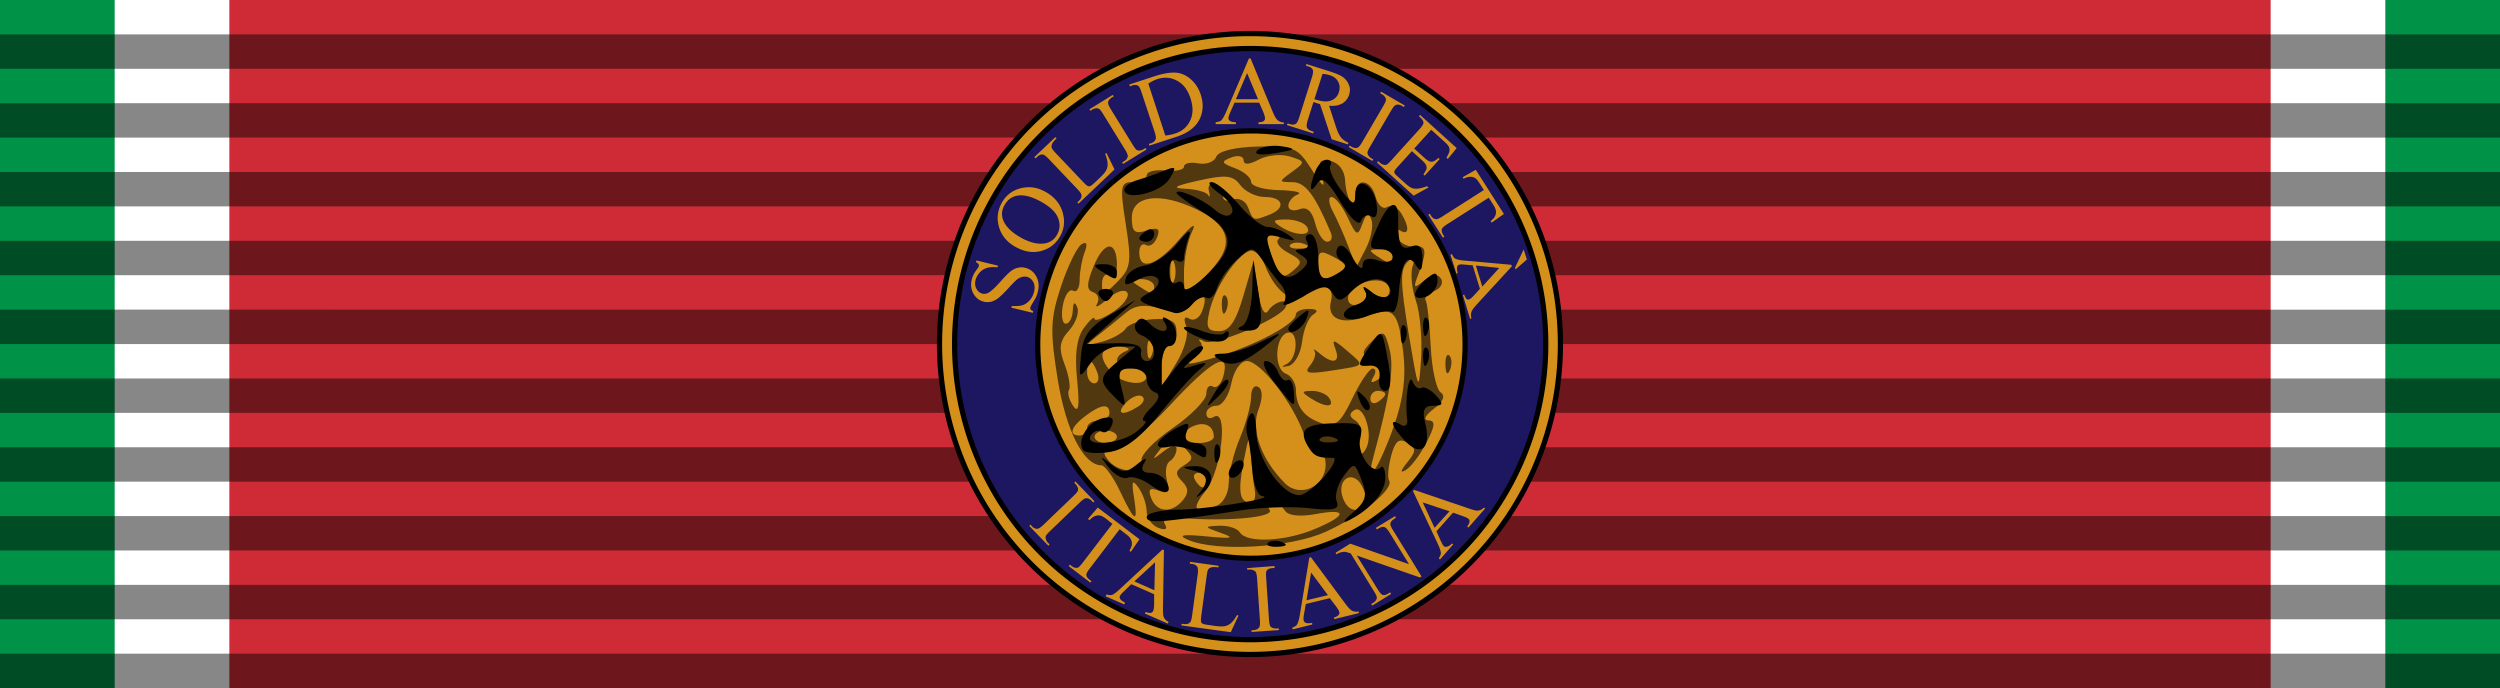 <svg xmlns="http://www.w3.org/2000/svg" width="218" height="60" version="1.0"><path style="opacity:1;fill:#fff;fill-opacity:1;fill-rule:nonzero;stroke:none;stroke-width:2;stroke-linecap:round;stroke-linejoin:round;stroke-miterlimit:4;stroke-dasharray:none;stroke-dashoffset:0;stroke-opacity:.486" d="M0 0h218v60H0z"/><path style="opacity:1;fill:#009246;fill-opacity:1;fill-rule:nonzero;stroke:none;stroke-width:2;stroke-linecap:round;stroke-linejoin:round;stroke-miterlimit:4;stroke-dasharray:none;stroke-dashoffset:0;stroke-opacity:.486" d="M208 0h10v60h-10z"/><path style="opacity:1;fill:#ce2b37;fill-opacity:1;fill-rule:nonzero;stroke:none;stroke-width:2;stroke-linecap:round;stroke-linejoin:round;stroke-miterlimit:4;stroke-dasharray:none;stroke-dashoffset:0;stroke-opacity:.486" d="M20 0h178v60H20z"/><path style="opacity:1;fill:#009246;fill-opacity:1;fill-rule:nonzero;stroke:none;stroke-width:2;stroke-linecap:round;stroke-linejoin:round;stroke-miterlimit:4;stroke-dasharray:none;stroke-dashoffset:0;stroke-opacity:.486" d="M0 0h10v60H0z"/><path style="opacity:1;fill:#000;fill-opacity:.471;fill-rule:nonzero;stroke:none;stroke-width:2;stroke-linecap:round;stroke-linejoin:round;stroke-miterlimit:4;stroke-dasharray:none;stroke-dashoffset:0;stroke-opacity:.486" d="M0 3v3h218V3H0zm0 6v3h218V9H0zm0 6v3h218v-3H0zm0 6v3h218v-3H0zm0 6v3h218v-3H0zm0 6v3h218v-3H0zm0 6v3h218v-3H0zm0 6v3h218v-3H0zm0 6v3h218v-3H0zm0 6v3h218v-3H0z"/><path style="opacity:1;fill:#d5901b;fill-opacity:1;fill-rule:nonzero;stroke:#000;stroke-width:.455;stroke-linecap:round;stroke-linejoin:round;stroke-miterlimit:4;stroke-dasharray:none;stroke-dashoffset:0;stroke-opacity:1" d="M313.068 111.085a27.045 27.045 0 1 1-54.09 0 27.045 27.045 0 1 1 54.09 0z" transform="matrix(1.001 0 0 1.001 -177.312 -81.198)"/><path transform="matrix(.953 0 0 .953 -163.564 -75.858)" d="M313.068 111.085a27.045 27.045 0 1 1-54.09 0 27.045 27.045 0 1 1 54.09 0z" style="opacity:1;fill:#1d1660;fill-opacity:1;fill-rule:nonzero;stroke:#000;stroke-width:.477;stroke-linecap:round;stroke-linejoin:round;stroke-miterlimit:4;stroke-dasharray:none;stroke-dashoffset:0;stroke-opacity:1"/><path style="opacity:1;fill:#d5901b;fill-opacity:1;fill-rule:nonzero;stroke:#000;stroke-width:.661;stroke-linecap:round;stroke-linejoin:round;stroke-miterlimit:4;stroke-dasharray:none;stroke-dashoffset:0;stroke-opacity:1" d="M313.068 111.085a27.045 27.045 0 1 1-54.09 0 27.045 27.045 0 1 1 54.09 0z" transform="translate(-87.947 -46.49) scale(.689)"/><path d="m248.65 98.351 2.895.694-.055.228c-.573-.059-1.048-.032-1.423.08a2.13 2.13 0 0 0-.98.63c-.278.308-.462.651-.553 1.03-.102.428-.056.813.138 1.156.194.342.458.553.791.633.255.061.51.028.761-.098.37-.182.927-.69 1.671-1.526.607-.681 1.057-1.138 1.35-1.37.293-.233.61-.39.951-.47a2.15 2.15 0 0 1 1.013-.003c.633.152 1.12.528 1.462 1.13.341.602.419 1.29.234 2.063a4.132 4.132 0 0 1-.22.672c-.051.123-.19.37-.415.74-.226.37-.352.608-.377.715a.332.332 0 0 0 .034.266c.047.075.164.15.35.224l-.054.229-2.87-.688.054-.228c.627.037 1.11 0 1.453-.11.341-.109.656-.326.942-.651.287-.325.484-.71.59-1.155.123-.514.085-.953-.115-1.316-.2-.364-.486-.59-.856-.679a1.343 1.343 0 0 0-.664.02 1.91 1.91 0 0 0-.713.388c-.162.131-.53.507-1.102 1.127-.573.62-1.015 1.052-1.326 1.298-.311.245-.63.411-.955.499-.325.087-.661.09-1.007.007-.6-.144-1.063-.499-1.387-1.064-.324-.564-.4-1.203-.23-1.915.107-.444.329-.89.666-1.335.158-.206.248-.356.271-.45a.378.378 0 0 0-.033-.286c-.047-.083-.163-.169-.346-.256l.054-.229zM255.5 88.531c-.283.016-.59.052-.875.125-1.143.291-1.978.936-2.531 1.906-.558.978-.72 1.99-.469 3.063.289 1.236 1.031 2.198 2.219 2.875 1.161.662 2.306.877 3.437.594 1.131-.284 2.007-.94 2.594-1.969.58-1.018.685-2.106.344-3.25-.342-1.144-1.083-2.04-2.219-2.688-.827-.471-1.65-.702-2.5-.656zm-.625 1.094c.755.055 1.603.36 2.563.906 1.18.673 1.9 1.387 2.187 2.156.287.77.244 1.517-.156 2.22-.375.657-.928 1.04-1.656 1.156-.956.146-2.03-.117-3.25-.813-1.192-.68-1.983-1.457-2.313-2.313-.266-.687-.194-1.362.188-2.03.406-.714.988-1.131 1.718-1.25.23-.037.467-.05.719-.032zM265.927 84.051l.183-.112 1.075 2.2-4.831 4.592-.162-.17.235-.223c.264-.25.37-.516.32-.796-.028-.159-.212-.417-.55-.772l-3.826-4.026c-.37-.39-.645-.593-.824-.61-.248-.02-.49.08-.726.305l-.235.223-.162-.17 2.825-2.685.162.17c-.334.312-.537.564-.61.755-.072.191-.086.359-.041.504.044.145.242.403.595.774l3.726 3.92c.242.255.432.406.572.455.098.029.2.023.306-.02.105-.042.36-.254.761-.636l.456-.433c.478-.454.78-.809.907-1.063a1.81 1.81 0 0 0 .172-.878c-.01-.331-.12-.766-.328-1.304zM271.348 83.264l.124.2-3.14 1.935-.123-.2.26-.16c.302-.186.467-.41.495-.67.016-.17-.112-.473-.383-.913l-2.918-4.733c-.23-.37-.404-.601-.524-.691a.572.572 0 0 0-.365-.096c-.211.011-.404.07-.577.177l-.259.16-.123-.2 3.139-1.936.123.2-.265.163c-.298.185-.462.407-.49.668-.019.17.107.476.378.915l2.918 4.734c.23.37.404.601.524.691a.568.568 0 0 0 .37.093c.208-.01.399-.067.571-.174l.265-.163zM274.844 73.156c-.64.038-1.428.198-2.344.5l-3.344 1.094.094.25.313-.125c.309-.102.566-.094.78.031.156.092.301.396.47.906l1.75 5.282c.152.462.2.775.156.937-.072.269-.28.48-.625.594l-.313.094.094.219 3.656-1.188c1.588-.523 2.63-1.361 3.125-2.469.44-.991.469-2.05.094-3.187-.28-.848-.743-1.544-1.344-2.063-.6-.519-1.24-.807-1.969-.875a4 4 0 0 0-.593 0zm-.563.688c.449.032.898.182 1.313.406.83.448 1.409 1.214 1.781 2.344.37 1.121.368 2.11-.031 2.969-.4.857-1.068 1.442-2 1.75a6.342 6.342 0 0 1-1.344.28l-2.281-6.968c.423-.269.826-.474 1.187-.594.483-.159.927-.22 1.375-.187zM285.219 71.25l-3.031 7.094c-.263.622-.503 1.047-.72 1.25-.105.101-.358.155-.718.219v.25h2.719v-.25c-.415-.03-.688-.089-.813-.188-.125-.1-.187-.213-.187-.344 0-.165.074-.415.219-.75l.593-1.344h3.313l.531 1.22c.17.401.25.72.25.906 0 .14-.067.246-.188.343-.12.098-.344.14-.687.156v.25h3.406v-.218c-.351-.022-.647-.141-.844-.313-.196-.171-.415-.55-.656-1.125l-2.969-7.156h-.218zm-.25 1.969 1.469 3.5h-2.97l1.5-3.5zM292.938 72l-.094.219.312.094c.31.098.524.24.625.468.074.161.039.515-.125 1.031l-1.687 5.313c-.148.468-.282.746-.406.844-.221.178-.497.203-.844.094l-.313-.094-.094.219 3.532 1.124.062-.218-.312-.125c-.307-.097-.497-.243-.594-.469-.073-.16-.039-.515.125-1.031l.75-2.375c.063.024.128.041.188.062.06.021.103.046.156.063.129.04.323.099.531.156l1.563 4.719 2.187.687.063-.219c-.433-.19-.747-.421-.97-.687-.221-.266-.47-.743-.687-1.406l-.937-2.875c.738.065 1.335-.046 1.781-.313.446-.267.747-.652.906-1.156.15-.472.15-.911-.031-1.344a2.415 2.415 0 0 0-.844-1.062c-.373-.258-1.003-.505-1.875-.781L292.937 72zm2.156 1.313c.423.05.735.113.969.187.528.167.905.453 1.125.875.219.422.256.894.093 1.406-.166.525-.495.881-1 1.094-.504.213-1.155.185-1.937-.063-.037-.011-.1-.01-.156-.03a5.332 5.332 0 0 0-.188-.063l1.094-3.406zM301.902 84.796l-.118.203-3.185-1.86.118-.202.263.153c.307.18.583.22.826.122.156-.066.364-.321.624-.767l2.804-4.802c.22-.377.34-.64.364-.788a.572.572 0 0 0-.088-.367 1.203 1.203 0 0 0-.427-.426l-.263-.153.118-.203 3.185 1.86-.118.202-.269-.157c-.303-.177-.577-.216-.82-.118-.16.063-.37.318-.63.764l-2.803 4.802c-.22.377-.341.639-.364.787a.568.568 0 0 0 .093.37c.106.18.246.32.422.423l.268.157zM309.671 80.818l-2.283 2.523 1.403 1.269c.364.33.657.494.878.495.294.004.615-.168.963-.515l.174.157-2.01 2.222-.174-.158c.237-.35.374-.589.41-.717a.795.795 0 0 0-.044-.51c-.072-.179-.241-.39-.508-.63l-1.403-1.27-1.904 2.104c-.255.282-.398.466-.428.55a.4.4 0 0 0 0 .265c.03.092.132.218.308.377l1.083.98c.36.327.645.539.854.636.208.097.455.14.739.13.37-.02.835-.132 1.394-.34l.188.17-1.999 1.103-4.918-4.451.158-.175.226.205c.15.136.326.23.526.28.146.04.282.026.409-.041.127-.068.331-.257.612-.568l3.752-4.146c.367-.405.552-.692.555-.86.001-.227-.13-.46-.394-.699l-.226-.204.158-.174 4.918 4.45-1.194 1.462-.184-.166c.238-.395.374-.692.407-.89.034-.198.002-.4-.095-.609-.083-.16-.283-.384-.6-.67l-1.75-1.585zM319.422 92.113l-1.65 1.166-.13-.204c.274-.23.454-.42.54-.57.136-.242.195-.487.176-.733-.02-.247-.124-.52-.315-.82l-.652-1.022-5.545 3.535c-.447.284-.694.51-.743.677-.064.23-.006.487.174.77l.16.25-.198.127-1.962-3.078.199-.126.163.257c.196.307.427.465.695.476.164.005.45-.122.856-.38l5.546-3.535-.556-.873c-.216-.339-.395-.564-.536-.675a1.177 1.177 0 0 0-.694-.227c-.277-.01-.588.078-.932.262l-.13-.203 1.757-1 3.777 5.926zM312.452 97.496l-.204.077.798 2.545.177-.074c-.096-.402-.122-.659-.08-.81.041-.15.112-.253.214-.295.129-.054.346-.073.648-.044l1.232.104.97 3.16-.825.902c-.266.29-.472.452-.617.512a.334.334 0 0 1-.341-.04c-.111-.082-.216-.285-.328-.604l-.177.075.971 3.191.178-.074c-.085-.34-.083-.604-.005-.846.077-.241.308-.572.688-.986l4.733-5.144-.067-.215-6.396-.569c-.561-.048-.971-.156-1.192-.295-.11-.067-.224-.25-.377-.57zm9.623-.62-1.162 2.46.067.214 1.525-1.325-.43-1.349zm-6.419 2.157 3.148.32-2.28 2.503-.868-2.823zM261.938 128l-.157.156.188.219c.14.146.256.327.312.531a.56.56 0 0 1-.031.375c-.062.137-.249.354-.563.656l-4 3.844c-.371.358-.644.542-.812.563-.26.028-.503-.057-.75-.313l-.219-.25-.156.188 2.563 2.656.156-.188-.219-.218a1.078 1.078 0 0 1-.281-.5c-.04-.15-.047-.303 0-.406.062-.137.248-.354.562-.657l4-3.844c.372-.358.642-.544.813-.562.26-.028.537.09.781.344l.188.219.187-.157-2.563-2.656zm45.437 1.125-.156.156 3.281 6.969c.29.61.46 1.079.469 1.375.005.147-.09.377-.281.688l.156.156 1.781-2.031-.156-.125c-.298.29-.53.41-.688.437-.157.027-.308.025-.406-.063-.123-.11-.252-.357-.406-.687l-.594-1.313 2.219-2.5 1.25.438c.413.14.704.282.844.406.104.093.132.19.125.344-.008.155-.098.389-.313.656l.156.156 2.25-2.562-.156-.125c-.25.248-.522.373-.781.406-.26.033-.66-.079-1.25-.281l-7.344-2.5zm1.156 1.688 3.594 1.187-2 2.219-1.594-3.406zm-43.594.687-1.312 1.531.219.156c.26-.291.518-.475.781-.562.263-.087.495-.1.719-.031.17.055.43.193.75.437l.812.656-4 5.22c-.292.383-.5.604-.656.655-.255.083-.523.002-.813-.218l-.25-.188-.156.188 2.906 2.219.157-.188-.25-.188c-.266-.202-.418-.417-.438-.656-.011-.173.148-.454.469-.875l4-5.25.969.75c.282.216.46.432.562.656.103.225.139.476.094.75-.028.17-.134.408-.313.72l.188.155 1.156-1.687-5.594-4.25zm39.875 1.156-2.562 1.563.125.219.281-.157c.289-.177.524-.225.75-.156.17.05.41.3.688.75l2.594 4.219-7.875-2.75-1.97 1.219.094.218c.213-.13.407-.218.532-.25.255-.062.466-.105.625-.094.158.012.415.101.781.22L302 142.75c.253.41.383.68.375.844-.014.267-.186.494-.5.687l-.25.156.125.22 2.531-1.563-.094-.219-.28.156c-.286.175-.52.255-.75.188-.167-.052-.411-.33-.688-.781l-2.781-4.5 8.468 2.937.219-.125-3.813-6.188c-.252-.41-.383-.68-.375-.843.015-.267.19-.497.5-.688l.25-.187-.125-.188zm-31.187 4.469-5.656 5.25c-.491.463-.846.745-1.125.844-.138.05-.396.024-.75-.063l-.094.25 2.5 1.094.094-.25c-.368-.195-.582-.359-.656-.5-.075-.141-.085-.255-.032-.375.067-.151.234-.346.5-.594l1.031-1 3.063 1.344v1.313c-.007.436-.05.735-.125.906a.486.486 0 0 1-.313.281c-.15.04-.367-.002-.687-.125l-.125.219 3.094 1.344.094-.22c-.313-.16-.515-.357-.625-.593-.111-.236-.137-.657-.125-1.281l.125-7.75-.188-.094zm19.906 1.031-.219.063-1.25 7.594c-.106.666-.245 1.157-.406 1.406-.078.124-.29.259-.625.406l.063.219 2.625-.656-.031-.22c-.41.07-.7.068-.844 0a.493.493 0 0 1-.281-.312c-.04-.16-.03-.422.03-.781l.25-1.438 3.22-.78.812 1.062c.26.35.424.631.469.812.033.136 0 .252-.094.375-.094.124-.296.246-.625.344l.031.219 3.313-.813-.031-.219c-.347.064-.644.026-.875-.093-.232-.12-.535-.436-.907-.938l-4.625-6.25zm-16.219.625-.03.25.312.031c.323.043.548.17.687.375.1.15.134.499.063 1.032l-.75 5.5c-.065.486-.144.783-.25.906-.187.214-.452.298-.813.25l-.344-.031-.03.219 6.624.906 1.031-2.219-.187-.094c-.288.5-.562.878-.813 1.094-.25.216-.535.345-.812.406-.277.062-.72.056-1.375-.031l-.625-.094c-.55-.073-.87-.131-.969-.187a.466.466 0 0 1-.219-.219c-.05-.139-.046-.402 0-.75l.72-5.344c.067-.507.133-.843.218-.969.085-.125.212-.217.406-.28.194-.065.517-.065.969 0l.031-.22-3.844-.53zm-4.687.063-.094 3.75-2.687-1.188 2.781-2.562zm16.031.5-3.687.281.031.219.281-.031c.203-.015.401.036.594.125.136.066.232.147.281.25.065.135.126.408.156.843l.375 5.563c.036.515-.001.826-.093.969-.146.218-.396.35-.75.375l-.281.03v.22l3.687-.25-.031-.22h-.313a1.065 1.065 0 0 1-.562-.093.553.553 0 0 1-.281-.25c-.065-.135-.126-.44-.157-.875l-.375-5.531c-.036-.515-.033-.858.063-1 .146-.218.4-.32.75-.344l.312-.031v-.25zm4.906.875 2.25 3.031-2.875.688.625-3.72z" style="font-size:13px;font-style:normal;font-variant:normal;font-weight:400;font-stretch:normal;text-align:center;line-height:125%;writing-mode:lr-tb;text-anchor:middle;fill:#d5901b;fill-opacity:1;stroke:none;stroke-width:1px;stroke-linecap:butt;stroke-linejoin:miter;stroke-opacity:1;font-family:Times New Roman" transform="matrix(.65 0 0 .65 -76.484 -41.216)"/><path style="fill:#d5901b;fill-opacity:1" d="M279.689 136.77c-5.466-1.077-9.993-3.871-14.685-9.065-9.291-10.284-9.599-24.136-.778-35.037 7.149-8.833 19.057-12.365 29.782-8.831 4.95 1.63 9.625 4.984 8.803 6.314-.339.548-.137.7.448.339 1.331-.823 5.841 4.445 7.783 9.09.804 1.926 1.463 6.34 1.463 9.807 0 5.223-.583 7.423-3.395 12.817-1.866 3.582-3.329 6.652-3.25 6.823.08.17-.025.216-.233.1-.207-.116-2.39 1.175-4.85 2.867-2.46 1.693-6.79 3.695-9.623 4.449-5.712 1.52-5.436 1.513-11.465.326zm-2.997-3.615c-.722-.29-1.584-.254-1.917.079-.332.332.259.568 1.313.525 1.165-.048 1.402-.285.604-.604zm6.026-8.317c.242-1.65.068-3-.387-3-.454 0-.826 1.35-.826 3 0 3.856.647 3.856 1.213 0zm23.974-1.683c-.722-.29-1.584-.254-1.917.079-.332.332.259.568 1.313.525 1.165-.048 1.402-.285.604-.604zm-40-1c-.722-.29-1.584-.254-1.917.079-.332.332.259.568 1.313.525 1.165-.048 1.402-.285.604-.604zm13.21-.484c-.668-1.08-2.397-1.08-2.397 0 0 .458.655.833 1.456.833.8 0 1.224-.375.94-.833zm24.207-3.562c-.333-.333-.569.258-.526 1.312.048 1.165.285 1.402.605.604.289-.722.253-1.584-.08-1.916zm-39.104-4.271c-.792-1.282-1.5-1.282-1.5 0 0 .55.476 1 1.059 1 .582 0 .78-.45.44-1zm6.5-.215c0-.432-.81-.785-1.8-.785s-2.393-.563-3.118-1.25c-1.087-1.031-1.103-.893-.093.785 1.167 1.942 5.01 2.9 5.01 1.25zm10 .215c0-.55-.477-1-1.06-1-.582 0-.78.45-.44 1 .791 1.281 1.5 1.281 1.5 0zm26.604-1.73c-.333-.332-.569.259-.526 1.313.048 1.165.285 1.402.605.604.289-.722.253-1.584-.08-1.916zm-34-1c-.333-.332-.569.259-.526 1.313.048 1.165.285 1.402.605.604.289-.722.253-1.584-.08-1.916zm31.396-1.83c0-1.407-.408-2.306-.907-1.998-.498.308-.67 1.46-.383 2.559.72 2.751 1.29 2.504 1.29-.56zm-22.508.571c.35-.567-.05-.734-.94-.393-1.733.665-2.05 1.382-.611 1.382.517 0 1.215-.445 1.551-.989zm7.89-.563c.34-.89.173-1.292-.394-.941-.544.336-.988 1.034-.988 1.552 0 1.438.716 1.121 1.381-.611zm-14.778-2.177c-.333-.333-.569.258-.526 1.312.048 1.165.285 1.402.605.604.289-.722.253-1.584-.08-1.916zm-.604-1.888c0-.21-.9-.383-2-.383s-2 .408-2 .906c0 .499.9.671 2 .383 1.1-.287 2-.695 2-.906zm2.604-1.112c-.333-.333-.569.258-.526 1.312.048 1.165.285 1.402.605.604.289-.722.253-1.584-.08-1.916zm13.888.74c.35-.567-.05-.734-.94-.393-1.733.665-2.05 1.382-.611 1.382.517 0 1.215-.445 1.551-.989zm-22.966-1.818c-.308-.308-1.115 0-1.793.683-.98.987-.866 1.102.56.56.986-.376 1.54-.935 1.233-1.243zm37.163-2.943c-.252-.963-.457-.175-.457 1.75s.205 2.712.457 1.75c.251-.963.251-2.538 0-3.5zm-2.69 1.75c0-.55-.476-1-1.058-1-.583 0-.781.45-.441 1 .791 1.281 1.5 1.281 1.5 0zm1-4c0-.55-.476-1-1.058-1-.583 0-.781.45-.441 1 .791 1.281 1.5 1.281 1.5 0zm-8.71-4c-.287-1.1-.936-2-1.441-2-.508 0-.44.895.152 2 1.37 2.56 1.959 2.56 1.29 0zm-5.102-.683c-.722-.29-1.584-.254-1.917.079-.332.332.259.568 1.313.525 1.165-.048 1.402-.285.604-.604zm8.813-3.817c0-.825-.436-1.5-.97-1.5-.532 0-.709.675-.392 1.5.737 1.92 1.362 1.92 1.362 0z" transform="matrix(.65 0 0 .65 -76.484 -41.216)"/><path style="fill:#51380e;fill-opacity:1" d="M277.005 135.812c-1.402-.621-.655-.754 2.5-.446 3.453.338 3.918.234 2-.444-2.348-.831-2.367-.891-.31-.985 1.206-.054 2.47.35 2.81.9.898 1.455 6.027 1.225 10.032-.448 4.416-1.845 4.456-2.827.082-2.007-2.04.383-3.653.202-4.059-.454-.37-.6-1.123-1.09-1.673-1.09s-.722.45-.382 1c.606.982-5.782 1.56-11.858 1.072-1.814-.145-2.617.16-2.198.838.405.654.06.837-.893.471-.853-.327-1.558-1.335-1.567-2.238-.008-.904-.493-2.318-1.078-3.143-.83-1.173-.967-.9-.623 1.25.582 3.642.151 3.468-1.85-.75-.914-1.925-2.043-3.5-2.508-3.5-2.392 0-4.757-4.659-5.872-11.566-1.04-6.453-.98-8.14.448-12.438.908-2.735 2.144-5.277 2.745-5.649.71-.439.859-.064.423 1.07-.368.96-.67 2.636-.67 3.724 0 1.087-.398 1.73-.885 1.43-.487-.302-1.1.572-1.361 1.94-.262 1.369-.089 2.489.385 2.489s.897-.788.94-1.75c.052-1.138.263-1.293.603-.442.288.719-.21 2.118-1.107 3.11-1.292 1.427-1.416 2.368-.596 4.526.57 1.498.837 3.045.595 3.437-.243.393.016 1.368.575 2.166.722 1.033.87.007.512-3.547-.345-3.427-.057-5.61.918-6.941.782-1.068 1.422-1.62 1.422-1.227 0 .392 1.12-.02 2.49-.919 1.371-.897 2.227-2.062 1.902-2.588-.334-.539-1.494-.164-2.664.86-1.14.998-1.767 1.29-1.394.65s.136-1.345-.526-1.566c-.925-.308-.9-1.136.11-3.572 1.395-3.368 3.082-3.411 3.082-.08 0 1.1-.45 1.723-1 1.383-.55-.34-1 .183-1 1.163 0 1.623.18 1.6 2.042-.26 1.822-1.823 1.946-2.654 1.151-7.723-.812-5.18-.728-5.68.958-5.68 1.017 0 1.849-.41 1.849-.912s1.125-.789 2.5-.638c1.375.151 2.5-.088 2.5-.53 0-.443.864-.639 1.92-.435 1.057.203 2.138-.195 2.403-.885.29-.758 2.518-1.301 5.627-1.372 4.753-.108 5.302.127 7.175 3.077 1.557 2.45 1.872 2.65 1.355.853-.55-1.915-.337-2.277 1.173-1.987 1.101.212 1.893 1.271 1.962 2.624.134 2.646 1.385 4.337 1.385 1.871 0-2.333 2.077-2.086 2.707.322.286 1.094.97 1.712 1.518 1.372.549-.339 1.39.004 1.871.762 1.176 1.857 1.13 3.136-.085 2.385-.549-.34-.744.025-.44.82.302.787 1.31 1.372 2.239 1.302 1.758-.134 1.854.514.576 3.87-.661 1.738-.551 1.83.837.702 1.083-.88 1.809-.958 2.25-.243.36.58-.048 1.325-.904 1.654-.857.328-1.375.894-1.15 1.257.224.363.528 3.128.675 6.145.147 3.017.746 5.805 1.332 6.196.68.454.343 1.256-.931 2.218-1.148.868-1.454 1.522-.72 1.54.981.024.925.71-.243 2.968-.835 1.615-2.084 3.277-2.775 3.692-.8.48-.734.111.178-1.013 1.248-1.536 1.248-1.884 0-2.656-1.07-.663-1.616-.22-2.143 1.74-.389 1.446-.515 2.94-.28 3.32.704 1.14-3.717 4.723-8.512 6.897-4.754 2.155-14.733 2.726-18.5 1.058zm-.647-5.298c.805-.97.773-1.65-.119-2.542-.957-.957-.898-1.415.274-2.14 1.313-.811 1.301-1.112-.094-2.508-1.448-1.449-1.71-1.43-3 .214-1.29 1.642-1.261 1.68.336.427 1.042-.817 1.75-.942 1.75-.309 0 .585-.408 1.316-.907 1.624-.498.308-.669 1.466-.38 2.574.407 1.553.154 1.87-1.104 1.387-1.206-.463-1.47-.206-1.014.985.75 1.954 2.763 2.09 4.258.288zm4.565.717c.87-.334 1.582-1.699 1.582-3.032 0-1.334.675-4.041 1.5-6.016.825-1.974 1.5-4.461 1.5-5.526 0-1.066.432-1.67.961-1.343.615.38.616 1.505.004 3.115-1.019 2.679.438 6.67 3.58 9.812 2.029 2.028 5.455.46 5.455-2.497 0-1.114-.407-1.773-.903-1.466-.496.306-1.398-.865-2.004-2.602-1.477-4.238-5.843-9.838-7.67-9.838-.837 0-1.732 1.294-2.073 3-.33 1.65-1.22 3-1.975 3-.757 0-1.375.476-1.375 1.059 0 .582.45.78 1 .44 1.973-1.22 1.064 7.15-1.073 9.866-2.046 2.601-1.597 3.212 1.49 2.028zm19.88-.025c.347-.347.155-1.52-.426-2.607-1.248-2.331-3.502-.845-2.537 1.672.625 1.628 1.875 2.023 2.963.935zm-14.81-2.118c-.185-.963-.422-3.1-.527-4.75-.174-2.73-.262-2.639-.969 1-.792 4.08-.54 5.5.978 5.5.469 0 .702-.788.518-1.75zm-6.488-1.25c0-.55-.477-1-1.06-1-.582 0-.78.45-.44 1 .791 1.281 1.5 1.281 1.5 0zm-8.68-2.609c-.253-.66 1.596-2.614 4.11-4.343 2.513-1.73 4.57-3.824 4.57-4.655 0-.831.398-1.265.886-.964.487.302 1.12-.347 1.406-1.44.915-3.5-1.514-2.15-7.228 4.015-3.06 3.302-6.407 6.002-7.437 6-1.512-.003-1.644.271-.683 1.429 1.419 1.709 5.034 1.675 4.376-.042zm33.825-4.622c1.3-3.699 1.674-6.684 1.259-10.018-.686-5.506-1.303-6.12-4.812-4.786-3.392 1.29-5.503.409-4.865-2.03.57-2.181-1.598-2.665-3.485-.778-1.446 1.446-4.026-.457-5.353-3.947-.496-1.305-1.434-2.195-2.085-1.978-1.748.582-4.62 4.873-5.368 8.018-.538 2.265-.318 2.75 1.248 2.75 1.407 0 2.26-1.235 3.286-4.75l1.384-4.75.573 4c.364 2.545.867 3.545 1.382 2.75.904-1.398 3.122-1.757 2.262-.366-.998 1.615-9.65 5.184-10.871 4.484-.66-.379-.87-.324-.466.123.404.446-.046 1.397-1 2.113-1.344 1.01-.66.984 3.046-.112 5.23-1.548 10.72-4.47 10.72-5.708 0-.431.787-.777 1.75-.769 1.136.01 1.343.274.59.753-.638.406-1.313 2.052-1.5 3.658-.187 1.606-1.015 3.067-1.84 3.247-.914.199-1.012.099-.25-.257 1.582-.738 1.657-4.719.078-4.192-1.65.55-1.783 4.856-.168 5.476.737.282 1.346 1.253 1.355 2.157.022 2.329 1.16 3.772 3.567 4.522 1.71.533 2.424-.065 4-3.354 1.055-2.201 2.282-4.007 2.727-4.014.445-.006.487.508.095 1.143-.472.763-.27.881.593.348 1.018-.63.897-1.106-.55-2.165-1.724-1.26-1.739-1.475-.21-3.003 1.528-1.528 1.696-1.447 2.346 1.141.62 2.47.084 5.994-2.207 14.525-1.163 4.327.834 1.276 2.769-4.23zm-11.145-3.77c-1.293-.835-1.267-.97.19-.984.93-.008 1.97.435 2.31.985.782 1.265-.542 1.265-2.5 0zm-.09-4.391c.59-.71.855-1.592.59-1.959-.266-.366.052-.212.708.342 1.788 1.513 2.808 1.216 2.106-.613-.525-1.369-.29-1.338 1.502.196 2.519 2.157 2.647 1.994-2.148 2.734-3.061.473-3.615.333-2.758-.7zm-11.832-8.025c-.043-1.054.193-1.645.526-1.312.332.332.368 1.194.079 1.916-.32.798-.557.561-.605-.604zm19.519 15.95c-.38-1.514-1.11-2.335-1.734-1.95-.746.462-.704.897.137 1.417.762.471.946 1.633.494 3.125-.566 1.869-.455 2.124.52 1.198.751-.714.98-2.206.583-3.79zm-33.597 1.633c0-.458-.675-.833-1.5-.833s-1.5.375-1.5.833c0 .459.675.834 1.5.834s1.5-.375 1.5-.834zm13 0c0-1.409-1.127-2.055-2.598-1.49-2.087.8-1.695 2.324.598 2.324 1.1 0 2-.375 2-.834zm-17-1.166c0-.55.675-1 1.5-1s1.5-.45 1.5-1c0-1.348-1.14-1.21-3.25.392-1.948 1.478-2.273 2.608-.75 2.608.55 0 1-.45 1-1zm6.856-2.89c.747-.473.972-1.094.5-1.38-.47-.286-1.437.107-2.146.875-1.429 1.546-.464 1.841 1.646.504zm33.144-1.67c0-.242-.45-.44-1-.44s-1 .476-1 1.059c0 .582.45.78 1 .44s1-.816 1-1.058zm4.101-12.579c-.56-1.605-.745-3.692-.412-4.64.477-1.357.335-1.472-.673-.54-1.036.956-1.016 2.751.103 9.499 1.33 8.016 1.392 8.143 1.69 3.46.17-2.674-.149-6.174-.708-7.779zm-42.74 9.639c-.737-1.92-1.361-1.92-1.361 0 0 .825.435 1.5.968 1.5.533 0 .71-.675.393-1.5zm6.639.5c0-.55-.9-1-2-1-2.214 0-2.71-1.547-.75-2.338.687-.277.237-.54-1-.583-2.502-.088-2.898 1.27-1 3.425 1.439 1.635 4.75 1.98 4.75.496zm5.305-6.647c-.406-1.058-.25-1.437.42-1.023.586.362 1.348-.079 1.693-.98.85-2.211.138-2.726-1.328-.96-.882 1.063-1.98 1.215-4.195.58-2.166-.622-3.472-.464-4.698.565-.934.785-2.597 2.134-3.697 2.998-1.944 1.526-1.93 1.551.5.884 1.375-.378 2.815-1.18 3.2-1.782.386-.602 2.074-1.164 3.75-1.248 2.374-.12 3.05.264 3.05 1.73 0 1.035-.45 1.883-1 1.883s-.999 1.237-.997 2.75l.004 2.75 1.971-3.233c1.11-1.82 1.69-3.969 1.327-4.914zm-4.701 1.918c-.333-.333-.569.258-.526 1.312.048 1.165.285 1.402.605.604.289-.722.253-1.584-.08-1.916zm28.698-6.626c-.397-.662-.01-.597.917.153.99.803 1.834.925 2.208.32.333-.54.144-1.265-.42-1.614-1.553-.96-5.007.442-5.007 2.032 0 .832.606 1.168 1.494.828.822-.316 1.185-1.09.808-1.719zm-28.302-.645c0-.55-.788-.993-1.75-.985-1.496.013-1.532.156-.25.985 1.887 1.22 2 1.22 2 0zm9.089-4.167c1.325-2.476.186-4.475-3.563-6.253-4.809-2.283-8.526-1.757-8.526 1.205 0 1.892.388 2.226 1.993 1.717 1.528-.485 1.854-.269 1.395.927-.329.857-1 1.31-1.493 1.006-.493-.304-.895.148-.895 1.006 0 2.535 2.3 1.807 5.314-1.682 1.773-2.055 2.42-2.452 1.75-1.075-.586 1.201-1.064 3.634-1.064 5.405 0 3.205.01 3.211 2.092 1.327 1.151-1.042 2.5-2.654 2.997-3.583zm-6.427.917c-.278-.688-.505-.125-.505 1.25s.227 1.937.505 1.25c.277-.688.277-1.813 0-2.5zm15.374-1.23c-1.155-.619-1.785-1.438-1.401-1.822.384-.384.173-.698-.469-.698-1.421 0-1.429.18-.15 3.543.864 2.273 1.25 2.481 2.568 1.387 1.38-1.145 1.319-1.412-.548-2.41zm6.849 2.572c1.106-.7.956-1.107-.75-2.02-1.855-.993-2.135-.876-2.135.893 0 2.206.73 2.492 2.885 1.127zm4.268-7.02c-.38-1.079-.674-.957-1.206.5-.64 1.75-.821 1.675-1.986-.822-.705-1.513-1.676-2.75-2.157-2.75-.481 0-.41.87.16 1.932.568 1.063 1.509 3.182 2.089 4.708l1.055 2.775 1.274-2.458c.7-1.351 1.047-3.1.77-3.884zm2.847 4.928c0-.55-.788-.993-1.75-.985-1.496.013-1.532.156-.25.985 1.887 1.22 2 1.22 2 0zm-11.813-1.683c-.722-.29-1.584-.254-1.917.079-.332.332.259.568 1.313.525 1.165-.048 1.402-.285.604-.604zm3.497-1.567c-2.151-5.076-3.413-6.736-5.126-6.742-1.89-.008-1.892-.044-.063-1.382 1.816-1.327 1.807-1.395-.27-2.055-1.183-.375-3.067-.191-4.188.409-1.306.698-2.037.73-2.037.086 0-.552-.748-.717-1.66-.366-1.422.545-1.35.752.5 1.436 1.187.44 2.16 1.264 2.16 1.832 0 .567 1.687 1.067 3.75 1.11 2.062.044 3.187.307 2.5.584-.688.277-1.25.965-1.25 1.528 0 .563.67.766 1.49.452.999-.383 1.693.24 2.108 1.893.34 1.356 1.068 2.465 1.617 2.465.55 0 .76-.563.469-1.25zm-3.184-.75c-.34-.55-1.604-.993-2.81-.985-1.78.012-1.91.197-.69.985 1.97 1.273 4.286 1.273 3.5 0zm-5.082-1.607c2.293-.88 1.94-2.393-.558-2.393-1.177 0-2.665-.719-3.308-1.597-.97-1.327-1.918-1.43-5.61-.607-3.192.711-3.692 1.02-1.776 1.097 1.467.059 2.856.444 3.086.857.231.412.268.15.083-.584-.185-.733.226-1.127.914-.875.688.252 1.143.949 1.013 1.548-.131.599.427.833 1.241.521.838-.322 1.746.127 2.095 1.036.7 1.823.683 1.817 2.82.997zm23.66 20.19c-.043-1.054.193-1.645.526-1.312.332.332.368 1.194.079 1.916-.32.798-.557.561-.605-.604z" transform="matrix(.65 0 0 .65 -76.484 -41.216)"/><path style="fill:#000;fill-opacity:1" d="M287.775 136.234c.333-.333 1.195-.368 1.917-.08.798.32.56.557-.604.605-1.054.043-1.645-.193-1.313-.525zm-16.27-3.46c0-.515 1.912-.962 4.25-.994 4.03-.055 13.412-1.583 11.212-1.827-.57-.064-1.144-1.578-1.274-3.365-.13-1.788-.44-3.925-.69-4.75-.249-.825-.102-2.058.327-2.74.465-.739.82.202.88 2.334.101 3.574 3.428 8.406 5.789 8.406.63 0 2.123-1.125 3.319-2.5 1.195-1.375 1.726-2.5 1.18-2.5-1.996 0-2.508-.214-3.228-1.346-1.5-2.357-.66-3.19 3.318-3.295 3.618-.095 4.024.121 3.56 1.898-.532 2.03 1.6 5.167 2.737 4.028.341-.34.62.287.62 1.393 0 1.97-2.01 4.284-5 5.756-.825.407-.532-.087.652-1.097 1.765-1.507 1.978-2.287 1.181-4.337-.95-2.446-1.003-2.458-2.424-.529-.8 1.084-1.214 2.594-.922 3.356.417 1.087-.385 1.285-3.728.92-2.343-.257-6.51-.117-9.26.31-10.69 1.658-12.5 1.785-12.5.88zm25.187-10.62c-.722-.288-1.584-.253-1.917.08-.332.332.259.568 1.313.525 1.165-.048 1.402-.285.604-.604zm-18.184 7.487c1.44-1.74 1.233-2.595-.753-3.114-1.578-.412-1.584-.469-.06-.573 2.469-.17 3.3 1.854 1.431 3.483-.888.774-1.166.866-.618.204zm-6.535-1.202c-1.036-.758-2.394-1.183-3.016-.945-.623.24-1.767-.373-2.542-1.36-1.286-1.638-1.256-1.675.34-.424 1.483 1.163 2.007 1.163 3.442 0 1.15-.932 1.45-.972.94-.122-.467.778-.184 1.25.75 1.25.825 0 1.796.48 2.159 1.066 1.07 1.732-.043 2.019-2.073.535zm10.532-1.483c0-.55.45-1.278 1-1.618.55-.34 1-.168 1 .382s-.45 1.278-1 1.618c-.55.34-1 .168-1-.382zm-1.922-2.535c-.043-1.054.193-1.645.526-1.312.332.332.368 1.194.079 1.916-.32.798-.557.561-.605-.604zm-17.626-.66c-.814-1.317.632-3.712 2.542-4.212 1.282-.335 1.692-.058 1.326.896-.292.76-.902 1.151-1.356.87-.455-.28-1.109-.053-1.454.506-.971 1.571 3.85 1.211 6.048-.451 1.068-.808 1.572-1.483 1.12-1.5-.452-.018-.054-.8.884-1.738 1.103-1.103 1.305-1.838.571-2.083-.623-.208-1.133-1.015-1.133-1.795 0-.779-.909-1.416-2.02-1.416-1.701 0-1.91.43-1.33 2.74.641 2.559.576 2.63-.982 1.071-2.165-2.165-2.11-2.622.582-4.868l2.25-1.877-2.194-.033c-1.206-.018-2.92.98-3.806 2.217-1.605 2.237-1.612 2.231-1.307-1.05.238-2.556 1.094-3.758 3.807-5.34l3.5-2.042-3.306 2.96-3.305 2.96 3.805-.12c2.559-.08 3.724.291 3.556 1.132-.138.687.2 1.25.75 1.25 1.604 0 1.15-2.728-.564-3.386-.86-.33-1.259-1.093-.887-1.694.487-.788.98-.79 1.763-.007 1.445 1.444 2.996 1.394 2.092-.068-.442-.715-.274-.883.441-.44 1.416.874 1.533 3.595.155 3.595-.55 0-1 1.185-1 2.635v2.634l2.072-2.634c1.14-1.45 2.576-2.635 3.191-2.635.615 0 .245.711-.822 1.581-1.915 1.56-1.914 1.574.059.998 1.72-.503 1.787-.41.477.668-.838.69-3.214 3.341-5.281 5.894-2.6 3.21-4.687 4.777-6.772 5.083-1.657.243-3.22.108-3.472-.3zm14.633.15c-.778-.492-2.253-.734-3.277-.536-2.218.427-1.483-1.106 1.225-2.555 1.553-.831 1.81-.737 1.337.495-.374.974-.006 1.523 1.023 1.523.883 0 1.607.45 1.607 1 0 1.208-.116 1.213-1.915.074zm28.665-1.268c-1.946-2.007-2.331-3.282-.684-2.264.587.363.984.052.882-.69-.342-2.489.203-6.366.716-5.095.278.69.805 1.076 1.171.855.365-.22 1.245.226 1.954.994 1.064 1.15 1 1.395-.358 1.395-1.212 0-1.498.598-1.081 2.258.842 3.357-.52 4.692-2.6 2.547zm-6.186-5.512c-.543-1.425-.428-1.54.56-.56.683.678.99 1.485.682 1.793-.307.308-.867-.247-1.242-1.233zm-19.464-.998c.728-1.212 1.54-1.99 1.802-1.726.263.263-.333 1.255-1.324 2.205-1.722 1.649-1.743 1.628-.478-.479zm8.073-1.35c-1.279-1.62-1.827-2.945-1.218-2.945s1.365.672 1.68 1.494c.316.822.884 1.303 1.262 1.07.378-.234.753.443.833 1.505.18 2.398.25 2.428-2.557-1.125zm14.033-.695c.19-1.13-.307-1.704-1.4-1.62-1.562.119-1.571-.06-.115-2.282 1.875-2.862 1.858-2.874 2.721 1.902.444 2.453.301 3.75-.411 3.75-.599 0-.957-.788-.795-1.75zm-21.26-2.305c-1.187-.75-1.123-.917.353-.93.99-.008 3.24-.712 5-1.564 2.97-1.436 3.056-1.43 1.2.074-3.425 2.777-5.044 3.375-6.553 2.42zm27.132-.362c-.043-1.054.193-1.645.526-1.312.332.332.368 1.194.079 1.916-.32.798-.557.561-.605-.604zm-29.828-2.668c-1.238-.468-2.25-1.08-2.25-1.358 0-.28 1.078-.098 2.397.404 1.318.5 2.668.64 3 .308.331-.331.603-.33.603.005 0 1.21-1.547 1.473-3.75.64zm26.828-.332c-.043-1.054.193-1.645.526-1.312.332.332.368 1.194.079 1.916-.32.798-.557.561-.605-.604zm3-1c-.043-1.054.193-1.645.526-1.312.332.332.368 1.194.079 1.916-.32.798-.557.561-.605-.604zm-24.328-.246c.687-.277 1.313-2.379 1.391-4.67l.142-4.167.653 4c.771 4.724.513 5.526-1.745 5.42-1.042-.048-1.211-.272-.441-.583zm6.25.285c0-.207.685-.946 1.522-1.641 1.274-1.057 1.42-.995.893.377-.537 1.402-2.415 2.385-2.415 1.264zm7.52-1.588c-.302-.49.364-1.18 1.48-1.534 1.21-.384 1.744-1.12 1.322-1.822-.49-.819-.238-.8.828.063 1.58 1.28 3.207.647 2.263-.88-.847-1.373-3.13-1.002-4.933.8-1.397 1.398-1.8 1.44-2.529.26-.726-1.175-1.384-1.097-4.057.482-1.755 1.037-2.876 1.376-2.491.753.384-.622.21-1.7-.386-2.394-.597-.694-1.705-2.156-2.461-3.249-1.345-1.943-1.422-1.945-3.44-.118-1.136 1.028-2.334 2.716-2.663 3.751-.329 1.036-.964 1.656-1.412 1.38-.448-.278-1.349.139-2.001.925-.653.787-1.716 1.275-2.364 1.085-5.127-1.501-5.274-1.616-3.405-2.665 2.522-1.416 1.112-3.147-1.448-1.777-1.623.869-1.962.817-1.61-.247.243-.741 1.411-1.49 2.595-1.664 1.183-.175 3.131-1.525 4.328-3 1.356-1.672 1.929-1.993 1.52-.851-.361 1.007-.656 2.271-.656 2.809 0 .537-.45.699-1 .359-.55-.34-1 .335-1 1.5s.45 1.84 1 1.5c.55-.34 1-.058 1 .628 0 .685 1.35-.047 3-1.628 3.91-3.747 3.786-5.85-.5-8.5-1.925-1.19-3.5-2.338-3.5-2.55 0-.7 3.466.825 5.15 2.267 1.028.88 1.884 1.037 2.267.416.339-.548-.392-1.702-1.623-2.565-1.232-.862-1.73-1.568-1.106-1.568.624 0 2.27 1.35 3.658 3s3.116 3.007 3.839 3.015c.723.008 1.99.488 2.815 1.066 1.16.812.968.9-.85.386-2.1-.594-2.273-.416-1.637 1.684 1.069 3.53 2.197 4.334 3.991 2.845 1.266-1.05 1.325-1.488.293-2.143-1.06-.672-1.058-.825.012-.838.72-.008 1.03-.465.69-1.015-.34-.55-.14-1 .442-1 .582 0 1.059 1.35 1.059 3 0 3.126.578 3.553 2.856 2.11.962-.61 1.03-1.063.234-1.554-.618-.382-.827-1.174-.464-1.76.392-.635 1.194-.101 1.98 1.319.728 1.311 1.339 1.792 1.358 1.067.023-.858.733-1.096 2.036-.682 1.147.364 2 .18 2-.433 0-.587-.675-1.067-1.5-1.067-1.804 0-1.823-.197-.34-3.453 1.342-2.945 2.582-3.33 2.572-.797-.014 3.743.307 4.449 1.768 3.888 1.057-.406 1.495.079 1.484 1.643-.011 1.626-.245 1.856-.875.862-1.098-1.734-1.988-.316-2.29 3.65-.13 1.687-.553 2.871-.943 2.63-.39-.24-1.855-.002-3.257.531-1.47.56-2.781.593-3.099.08zm-32.917-2.868c-.284-.458.12-.833.897-.833.776 0 1.18.375.897.833-.652 1.055-1.143 1.055-1.794 0zm42.397-.075c0-.466.675-1.407 1.5-2.091 1.22-1.014 1.5-.963 1.5.27 0 .834-.675 1.775-1.5 2.091-.825.317-1.5.195-1.5-.27zm-42-3.091c-1.282-.829-1.246-.972.25-.985.962-.008 1.75.435 1.75.985 0 1.22-.113 1.22-2 0zm5-4.441c0-.243.45-.72 1-1.06.55-.34 1-.14 1 .442 0 .582-.45 1.059-1 1.059s-1-.199-1-.441zm26.998-4.886c-1.676-2.805-2.51-3.472-3.127-2.5-.986 1.556-1.133.672-.264-1.591.333-.87 1.035-1.582 1.559-1.582.523 0 .735.35.47.778-.264.428.375 1.89 1.42 3.25 1.616 2.103 1.902 2.198 1.921.638.032-2.577 2.451-1.499 2.857 1.273.195 1.334-.082 2.026-.665 1.665-.55-.339-1.198-.051-1.441.64-.248.703-1.45-.43-2.73-2.57zm-28.998-1.662c0-.428.787-1.004 1.75-1.281a42.358 42.358 0 0 0 3.599-1.262c1.613-.661 1.698-.516.665 1.137-1.148 1.837-6.014 2.974-6.014 1.406zm17.853-5.265c.504-.503 1.98-.748 3.281-.544 2.002.315 1.861.456-.916.917-1.987.329-2.92.182-2.365-.373z" transform="matrix(.65 0 0 .65 -76.484 -41.216)"/></svg>